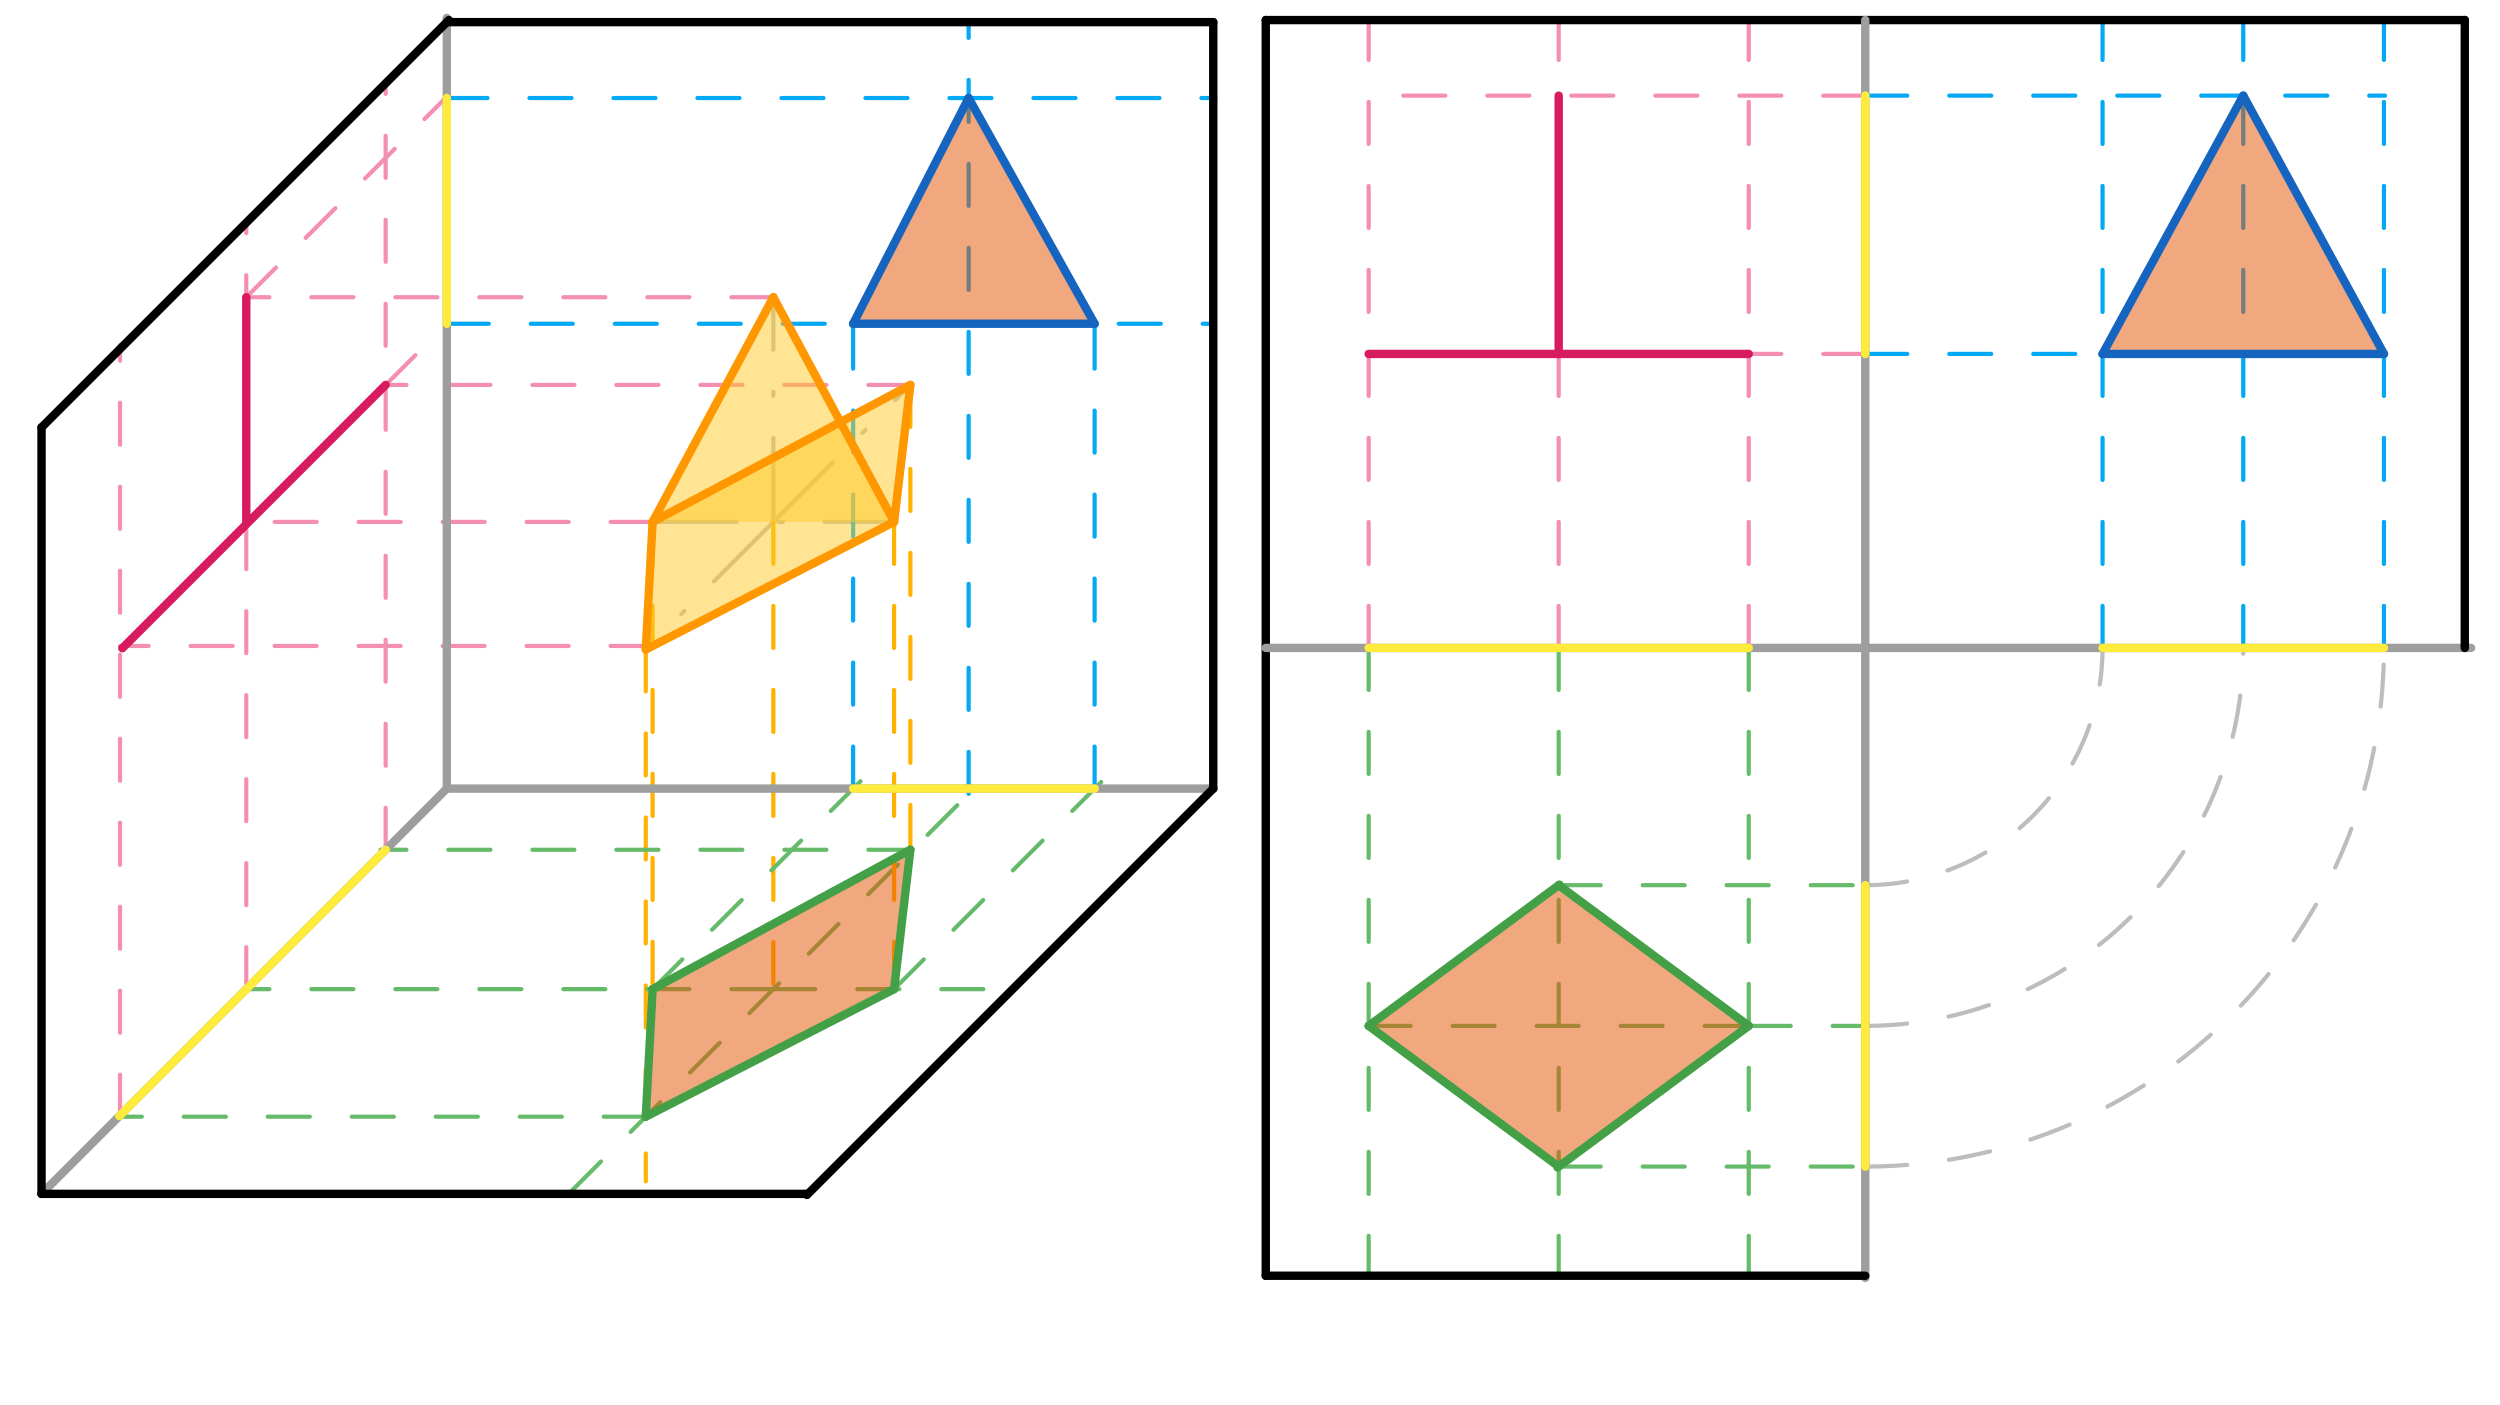 <svg xmlns="http://www.w3.org/2000/svg" class="svg--1it" height="100%" preserveAspectRatio="xMidYMid meet" viewBox="0 0 595.276 334.488" width="100%"><defs><marker id="marker-arrow" markerHeight="16" markerUnits="userSpaceOnUse" markerWidth="24" orient="auto-start-reverse" refX="24" refY="4" viewBox="0 0 24 8"><path d="M 0 0 L 24 4 L 0 8 z" stroke="inherit"></path></marker></defs><g class="aux-layer--1FB"><g class="element--2qn"><line stroke="#BDBDBD" stroke-dasharray="20, 10, 1, 10" stroke-linecap="round" stroke-width="1" x1="155.391" x2="212.891" y1="124.273" y2="124.273"></line></g><g class="element--2qn"><line stroke="#BDBDBD" stroke-dasharray="20, 10, 1, 10" stroke-linecap="round" stroke-width="1" x1="184.141" x2="184.141" y1="124.273" y2="70.773"></line></g><g class="element--2qn"><line stroke="#BDBDBD" stroke-dasharray="20, 10, 1, 10" stroke-linecap="round" stroke-width="1" x1="184.141" x2="153.766" y1="124.273" y2="154.648"></line></g><g class="element--2qn"><line stroke="#BDBDBD" stroke-dasharray="20, 10, 1, 10" stroke-linecap="round" stroke-width="1" x1="184.141" x2="216.766" y1="124.273" y2="91.648"></line></g><g class="element--2qn"><line stroke="#FFB300" stroke-dasharray="10" stroke-linecap="round" stroke-width="1" x1="153.766" x2="153.766" y1="154.648" y2="281.273"></line></g><g class="element--2qn"><line stroke="#66BB6A" stroke-dasharray="10" stroke-linecap="round" stroke-width="1" x1="136.016" x2="230.641" y1="283.648" y2="189.023"></line></g><g class="element--2qn"><line stroke="#FFB300" stroke-dasharray="10" stroke-linecap="round" stroke-width="1" x1="216.766" x2="216.766" y1="91.648" y2="202.336"></line></g><g class="element--2qn"><line stroke="#FFB300" stroke-dasharray="10" stroke-linecap="round" stroke-width="1" x1="184.141" x2="184.141" y1="124.273" y2="236.336"></line></g><g class="element--2qn"><line stroke="#66BB6A" stroke-dasharray="10" stroke-linecap="round" stroke-width="1" x1="184.141" x2="58.141" y1="235.523" y2="235.523"></line></g><g class="element--2qn"><line stroke="#66BB6A" stroke-dasharray="10" stroke-linecap="round" stroke-width="1" x1="184.141" x2="240.516" y1="235.523" y2="235.523"></line></g><g class="element--2qn"><line stroke="#66BB6A" stroke-dasharray="10" stroke-linecap="round" stroke-width="1" x1="216.766" x2="90.609" y1="202.336" y2="202.336"></line></g><g class="element--2qn"><line stroke="#66BB6A" stroke-dasharray="10" stroke-linecap="round" stroke-width="1" x1="153.766" x2="28.578" y1="265.898" y2="265.898"></line></g><g class="element--2qn"><line stroke="#FFB300" stroke-dasharray="10" stroke-linecap="round" stroke-width="1" x1="212.891" x2="212.891" y1="124.273" y2="235.523"></line></g><g class="element--2qn"><line stroke="#FFB300" stroke-dasharray="10" stroke-linecap="round" stroke-width="1" x1="155.391" x2="155.391" y1="124.273" y2="235.523"></line></g><g class="element--2qn"><line stroke="#66BB6A" stroke-dasharray="10" stroke-linecap="round" stroke-width="1" x1="212.891" x2="262.203" y1="235.523" y2="186.211"></line></g><g class="element--2qn"><line stroke="#66BB6A" stroke-dasharray="10" stroke-linecap="round" stroke-width="1" x1="155.391" x2="208.016" y1="235.523" y2="182.898"></line></g><g class="element--2qn"><line stroke="#F48FB1" stroke-dasharray="10" stroke-linecap="round" stroke-width="1" x1="91.828" x2="91.828" y1="202.336" y2="19.305"></line></g><g class="element--2qn"><line stroke="#F48FB1" stroke-dasharray="10" stroke-linecap="round" stroke-width="1" x1="28.578" x2="28.578" y1="265.898" y2="82.18"></line></g><g class="element--2qn"><line stroke="#F48FB1" stroke-dasharray="10" stroke-linecap="round" stroke-width="1" x1="155.391" x2="28.578" y1="153.814" y2="153.814"></line></g><g class="element--2qn"><line stroke="#F48FB1" stroke-dasharray="10" stroke-linecap="round" stroke-width="1" x1="216.766" x2="91.828" y1="91.648" y2="91.648"></line></g><g class="element--2qn"><line stroke="#F48FB1" stroke-dasharray="10" stroke-linecap="round" stroke-width="1" x1="91.828" x2="106.844" y1="91.648" y2="76.633"></line></g><g class="element--2qn"><line stroke="#F48FB1" stroke-dasharray="10" stroke-linecap="round" stroke-width="1" x1="58.641" x2="58.641" y1="235.523" y2="53.273"></line></g><g class="element--2qn"><line stroke="#F48FB1" stroke-dasharray="10" stroke-linecap="round" stroke-width="1" x1="155.391" x2="58.641" y1="124.273" y2="124.273"></line></g><g class="element--2qn"><line stroke="#F48FB1" stroke-dasharray="10" stroke-linecap="round" stroke-width="1" x1="184.141" x2="58.641" y1="70.773" y2="70.773"></line></g><g class="element--2qn"><line stroke="#F48FB1" stroke-dasharray="10" stroke-linecap="round" stroke-width="1" x1="58.641" x2="106.078" y1="70.773" y2="23.336"></line></g><g class="element--2qn"><line stroke="#03A9F4" stroke-dasharray="10" stroke-linecap="round" stroke-width="1" x1="106.078" x2="289.391" y1="23.336" y2="23.336"></line></g><g class="element--2qn"><line stroke="#03A9F4" stroke-dasharray="10" stroke-linecap="round" stroke-width="1" x1="106.391" x2="288.891" y1="77.086" y2="77.086"></line></g><g class="element--2qn"><line stroke="#03A9F4" stroke-dasharray="10" stroke-linecap="round" stroke-width="1" x1="230.641" x2="230.641" y1="189.023" y2="5.273"></line></g><g class="element--2qn"><line stroke="#03A9F4" stroke-dasharray="10" stroke-linecap="round" stroke-width="1" x1="203.141" x2="203.141" y1="187.773" y2="77.086"></line></g><g class="element--2qn"><line stroke="#03A9F4" stroke-dasharray="10" stroke-linecap="round" stroke-width="1" x1="260.641" x2="260.641" y1="187.773" y2="77.086"></line></g><g class="element--2qn"><line stroke="#F48FB1" stroke-dasharray="10" stroke-linecap="round" stroke-width="1" x1="325.891" x2="325.891" y1="154.273" y2="4.773"></line></g><g class="element--2qn"><line stroke="#66BB6A" stroke-dasharray="10" stroke-linecap="round" stroke-width="1" x1="325.891" x2="325.891" y1="154.273" y2="302.773"></line></g><g class="element--2qn"><line stroke="#F48FB1" stroke-dasharray="10" stroke-linecap="round" stroke-width="1" x1="416.391" x2="416.391" y1="154.273" y2="4.773"></line></g><g class="element--2qn"><line stroke="#66BB6A" stroke-dasharray="10" stroke-linecap="round" stroke-width="1" x1="416.391" x2="416.391" y1="154.273" y2="303.773"></line></g><g class="element--2qn"><line stroke="#66BB6A" stroke-dasharray="10" stroke-linecap="round" stroke-width="1" x1="371.141" x2="371.141" y1="154.273" y2="303.773"></line></g><g class="element--2qn"><line stroke="#F48FB1" stroke-dasharray="10" stroke-linecap="round" stroke-width="1" x1="371.141" x2="371.141" y1="154.273" y2="4.773"></line></g><g class="element--2qn"><line stroke="#66BB6A" stroke-dasharray="10" stroke-linecap="round" stroke-width="1" x1="325.891" x2="416.391" y1="244.273" y2="244.273"></line></g><g class="element--2qn"><line stroke="#66BB6A" stroke-dasharray="10" stroke-linecap="round" stroke-width="1" x1="416.391" x2="444.141" y1="244.273" y2="244.273"></line></g><g class="element--2qn"><line stroke="#66BB6A" stroke-dasharray="10" stroke-linecap="round" stroke-width="1" x1="371.141" x2="444.141" y1="210.773" y2="210.773"></line></g><g class="element--2qn"><line stroke="#66BB6A" stroke-dasharray="10" stroke-linecap="round" stroke-width="1" x1="371.141" x2="444.141" y1="277.773" y2="277.773"></line></g><g class="element--2qn"><path d="M 444.141 210.773 A 56.5 56.5 0 0 0 500.641 154.273" fill="none" stroke="#BDBDBD" stroke-dasharray="10" stroke-linecap="round" stroke-width="1"></path></g><g class="element--2qn"><path d="M 444.141 244.273 A 90 90 0 0 0 534.141 154.273" fill="none" stroke="#BDBDBD" stroke-dasharray="10" stroke-linecap="round" stroke-width="1"></path></g><g class="element--2qn"><path d="M 444.141 277.773 A 123.5 123.5 0 0 0 567.641 154.273" fill="none" stroke="#BDBDBD" stroke-dasharray="10" stroke-linecap="round" stroke-width="1"></path></g><g class="element--2qn"><line stroke="#03A9F4" stroke-dasharray="10" stroke-linecap="round" stroke-width="1" x1="500.641" x2="500.641" y1="154.273" y2="4.773"></line></g><g class="element--2qn"><line stroke="#03A9F4" stroke-dasharray="10" stroke-linecap="round" stroke-width="1" x1="534.141" x2="534.141" y1="154.273" y2="4.773"></line></g><g class="element--2qn"><line stroke="#03A9F4" stroke-dasharray="10" stroke-linecap="round" stroke-width="1" x1="567.641" x2="567.641" y1="154.273" y2="4.773"></line></g><g class="element--2qn"><line stroke="#F48FB1" stroke-dasharray="10" stroke-linecap="round" stroke-width="1" x1="444.141" x2="325.891" y1="84.273" y2="84.273"></line></g><g class="element--2qn"><line stroke="#F48FB1" stroke-dasharray="10" stroke-linecap="round" stroke-width="1" x1="444.141" x2="326.391" y1="22.773" y2="22.773"></line></g><g class="element--2qn"><line stroke="#03A9F4" stroke-dasharray="10" stroke-linecap="round" stroke-width="1" x1="444.141" x2="567.891" y1="22.773" y2="22.773"></line></g><g class="element--2qn"><line stroke="#03A9F4" stroke-dasharray="10" stroke-linecap="round" stroke-width="1" x1="444.141" x2="567.641" y1="84.273" y2="84.273"></line></g></g><g class="main-layer--3Vd"><g class="element--2qn"><g fill="#FFCA28" opacity="0.5"><path d="M 184.141 70.773 L 155.391 124.273 L 212.891 124.273 L 184.141 70.773 Z" stroke="none"></path></g></g><g class="element--2qn"><g fill="#FFCA28" opacity="0.5"><path d="M 216.766 91.648 L 212.891 124.273 L 155.391 124.273 L 216.766 91.648 Z" stroke="none"></path></g></g><g class="element--2qn"><g fill="#FFCA28" opacity="0.5"><path d="M 155.391 124.273 L 212.891 124.273 L 153.766 154.648 L 155.391 124.273 Z" stroke="none"></path></g></g><g class="element--2qn"><g fill="#E65100" opacity="0.5"><path d="M 153.766 265.898 L 212.891 235.523 L 216.766 202.336 L 155.391 235.523 L 153.766 265.898 Z" stroke="none"></path></g></g><g class="element--2qn"><g fill="#E65100" opacity="0.5"><path d="M 203.141 77.086 L 230.641 23.336 L 260.641 77.086 L 203.141 77.086 Z" stroke="none"></path></g></g><g class="element--2qn"><g fill="#E65100" opacity="0.5"><path d="M 325.891 244.273 L 371.141 210.773 L 416.391 244.273 L 371.141 277.773 L 325.891 244.273 Z" stroke="none"></path></g></g><g class="element--2qn"><g fill="#E65100" opacity="0.5"><path d="M 534.141 22.773 L 500.641 84.273 L 567.641 84.273 L 534.141 22.773 Z" stroke="none"></path></g></g><g class="element--2qn"><line stroke="#9E9E9E" stroke-dasharray="none" stroke-linecap="round" stroke-width="2" x1="9.891" x2="106.391" y1="284.273" y2="187.773"></line></g><g class="element--2qn"><line stroke="#000000" stroke-dasharray="none" stroke-linecap="round" stroke-width="2" x1="9.891" x2="9.891" y1="284.273" y2="101.773"></line></g><g class="element--2qn"><line stroke="#9E9E9E" stroke-dasharray="none" stroke-linecap="round" stroke-width="2" x1="106.391" x2="106.391" y1="187.773" y2="4.273"></line></g><g class="element--2qn"><line stroke="#000000" stroke-dasharray="none" stroke-linecap="round" stroke-width="2" x1="9.891" x2="106.891" y1="101.773" y2="4.773"></line></g><g class="element--2qn"><line stroke="#9E9E9E" stroke-dasharray="none" stroke-linecap="round" stroke-width="2" x1="106.391" x2="288.891" y1="187.773" y2="187.773"></line></g><g class="element--2qn"><line stroke="#000000" stroke-dasharray="none" stroke-linecap="round" stroke-width="2" x1="288.891" x2="192.141" y1="187.773" y2="284.523"></line></g><g class="element--2qn"><line stroke="#000000" stroke-dasharray="none" stroke-linecap="round" stroke-width="2" x1="9.891" x2="192.141" y1="284.273" y2="284.273"></line></g><g class="element--2qn"><line stroke="#000000" stroke-dasharray="none" stroke-linecap="round" stroke-width="2" x1="288.891" x2="288.891" y1="187.773" y2="5.273"></line></g><g class="element--2qn"><line stroke="#000000" stroke-dasharray="none" stroke-linecap="round" stroke-width="2" x1="106.391" x2="288.891" y1="5.273" y2="5.273"></line></g><g class="element--2qn"><line stroke="#000000" stroke-dasharray="none" stroke-linecap="round" stroke-width="2" x1="301.391" x2="301.391" y1="4.773" y2="303.773"></line></g><g class="element--2qn"><line stroke="#000000" stroke-dasharray="none" stroke-linecap="round" stroke-width="2" x1="301.391" x2="586.891" y1="4.773" y2="4.773"></line></g><g class="element--2qn"><line stroke="#9E9E9E" stroke-dasharray="none" stroke-linecap="round" stroke-width="2" x1="444.141" x2="444.141" y1="4.773" y2="304.273"></line></g><g class="element--2qn"><line stroke="#000000" stroke-dasharray="none" stroke-linecap="round" stroke-width="2" x1="301.391" x2="444.141" y1="303.773" y2="303.773"></line></g><g class="element--2qn"><line stroke="#9E9E9E" stroke-dasharray="none" stroke-linecap="round" stroke-width="2" x1="301.391" x2="588.391" y1="154.273" y2="154.273"></line></g><g class="element--2qn"><line stroke="#000000" stroke-dasharray="none" stroke-linecap="round" stroke-width="2" x1="586.891" x2="586.891" y1="4.773" y2="154.273"></line></g><g class="element--2qn"><line stroke="#FF9800" stroke-dasharray="none" stroke-linecap="round" stroke-width="2" x1="155.391" x2="184.141" y1="124.273" y2="70.773"></line></g><g class="element--2qn"><line stroke="#FF9800" stroke-dasharray="none" stroke-linecap="round" stroke-width="2" x1="184.141" x2="212.891" y1="70.773" y2="124.273"></line></g><g class="element--2qn"><line stroke="#FF9800" stroke-dasharray="none" stroke-linecap="round" stroke-width="2" x1="155.391" x2="153.766" y1="124.273" y2="154.648"></line></g><g class="element--2qn"><line stroke="#FF9800" stroke-dasharray="none" stroke-linecap="round" stroke-width="2" x1="153.766" x2="212.891" y1="154.648" y2="124.273"></line></g><g class="element--2qn"><line stroke="#FF9800" stroke-dasharray="none" stroke-linecap="round" stroke-width="2" x1="216.766" x2="212.891" y1="91.648" y2="124.273"></line></g><g class="element--2qn"><line stroke="#FF9800" stroke-dasharray="none" stroke-linecap="round" stroke-width="2" x1="216.766" x2="155.391" y1="91.648" y2="124.273"></line></g><g class="element--2qn"><line stroke="#43A047" stroke-dasharray="none" stroke-linecap="round" stroke-width="2" x1="216.766" x2="212.891" y1="202.336" y2="235.523"></line></g><g class="element--2qn"><line stroke="#43A047" stroke-dasharray="none" stroke-linecap="round" stroke-width="2" x1="216.766" x2="155.391" y1="202.336" y2="235.523"></line></g><g class="element--2qn"><line stroke="#43A047" stroke-dasharray="none" stroke-linecap="round" stroke-width="2" x1="155.391" x2="153.766" y1="235.523" y2="265.898"></line></g><g class="element--2qn"><line stroke="#43A047" stroke-dasharray="none" stroke-linecap="round" stroke-width="2" x1="153.766" x2="212.891" y1="265.898" y2="235.523"></line></g><g class="element--2qn"><line stroke="#D81B60" stroke-dasharray="none" stroke-linecap="round" stroke-width="2" x1="91.828" x2="29.121" y1="91.648" y2="154.356"></line></g><g class="element--2qn"><line stroke="#D81B60" stroke-dasharray="none" stroke-linecap="round" stroke-width="2" x1="58.641" x2="58.641" y1="70.773" y2="124.273"></line></g><g class="element--2qn"><line stroke="#1565C0" stroke-dasharray="none" stroke-linecap="round" stroke-width="2" x1="230.641" x2="260.641" y1="23.336" y2="77.086"></line></g><g class="element--2qn"><line stroke="#1565C0" stroke-dasharray="none" stroke-linecap="round" stroke-width="2" x1="230.641" x2="203.141" y1="23.336" y2="77.086"></line></g><g class="element--2qn"><line stroke="#1565C0" stroke-dasharray="none" stroke-linecap="round" stroke-width="2" x1="203.141" x2="260.641" y1="77.086" y2="77.086"></line></g><g class="element--2qn"><line stroke="#FFEB3B" stroke-dasharray="none" stroke-linecap="round" stroke-width="2" x1="91.828" x2="28.422" y1="202.336" y2="265.742"></line></g><g class="element--2qn"><line stroke="#FFEB3B" stroke-dasharray="none" stroke-linecap="round" stroke-width="2" x1="203.141" x2="260.641" y1="187.773" y2="187.773"></line></g><g class="element--2qn"><line stroke="#FFEB3B" stroke-dasharray="none" stroke-linecap="round" stroke-width="2" x1="106.391" x2="106.391" y1="23.336" y2="77.086"></line></g><g class="element--2qn"><line stroke="#FFEB3B" stroke-dasharray="none" stroke-linecap="round" stroke-width="2" x1="325.891" x2="416.391" y1="154.273" y2="154.273"></line></g><g class="element--2qn"><line stroke="#43A047" stroke-dasharray="none" stroke-linecap="round" stroke-width="2" x1="325.891" x2="371.312" y1="244.273" y2="210.646"></line></g><g class="element--2qn"><line stroke="#43A047" stroke-dasharray="none" stroke-linecap="round" stroke-width="2" x1="371.141" x2="416.391" y1="210.773" y2="244.273"></line></g><g class="element--2qn"><line stroke="#43A047" stroke-dasharray="none" stroke-linecap="round" stroke-width="2" x1="416.391" x2="370.855" y1="244.273" y2="277.985"></line></g><g class="element--2qn"><line stroke="#43A047" stroke-dasharray="none" stroke-linecap="round" stroke-width="2" x1="325.891" x2="371.141" y1="244.273" y2="277.773"></line></g><g class="element--2qn"><line stroke="#FFEB3B" stroke-dasharray="none" stroke-linecap="round" stroke-width="2" x1="444.141" x2="444.141" y1="210.773" y2="277.773"></line></g><g class="element--2qn"><line stroke="#FFEB3B" stroke-dasharray="none" stroke-linecap="round" stroke-width="2" x1="500.641" x2="567.641" y1="154.273" y2="154.273"></line></g><g class="element--2qn"><line stroke="#FFEB3B" stroke-dasharray="none" stroke-linecap="round" stroke-width="2" x1="444.141" x2="444.141" y1="22.773" y2="84.273"></line></g><g class="element--2qn"><line stroke="#D81B60" stroke-dasharray="none" stroke-linecap="round" stroke-width="2" x1="416.391" x2="325.891" y1="84.273" y2="84.273"></line></g><g class="element--2qn"><line stroke="#D81B60" stroke-dasharray="none" stroke-linecap="round" stroke-width="2" x1="371.141" x2="371.141" y1="22.773" y2="84.273"></line></g><g class="element--2qn"><line stroke="#1565C0" stroke-dasharray="none" stroke-linecap="round" stroke-width="2" x1="534.141" x2="500.641" y1="22.773" y2="84.273"></line></g><g class="element--2qn"><line stroke="#1565C0" stroke-dasharray="none" stroke-linecap="round" stroke-width="2" x1="534.141" x2="567.641" y1="22.773" y2="84.273"></line></g><g class="element--2qn"><line stroke="#1565C0" stroke-dasharray="none" stroke-linecap="round" stroke-width="2" x1="500.641" x2="567.641" y1="84.273" y2="84.273"></line></g></g><g class="snaps-layer--2PT"></g><g class="temp-layer--rAP"></g></svg>